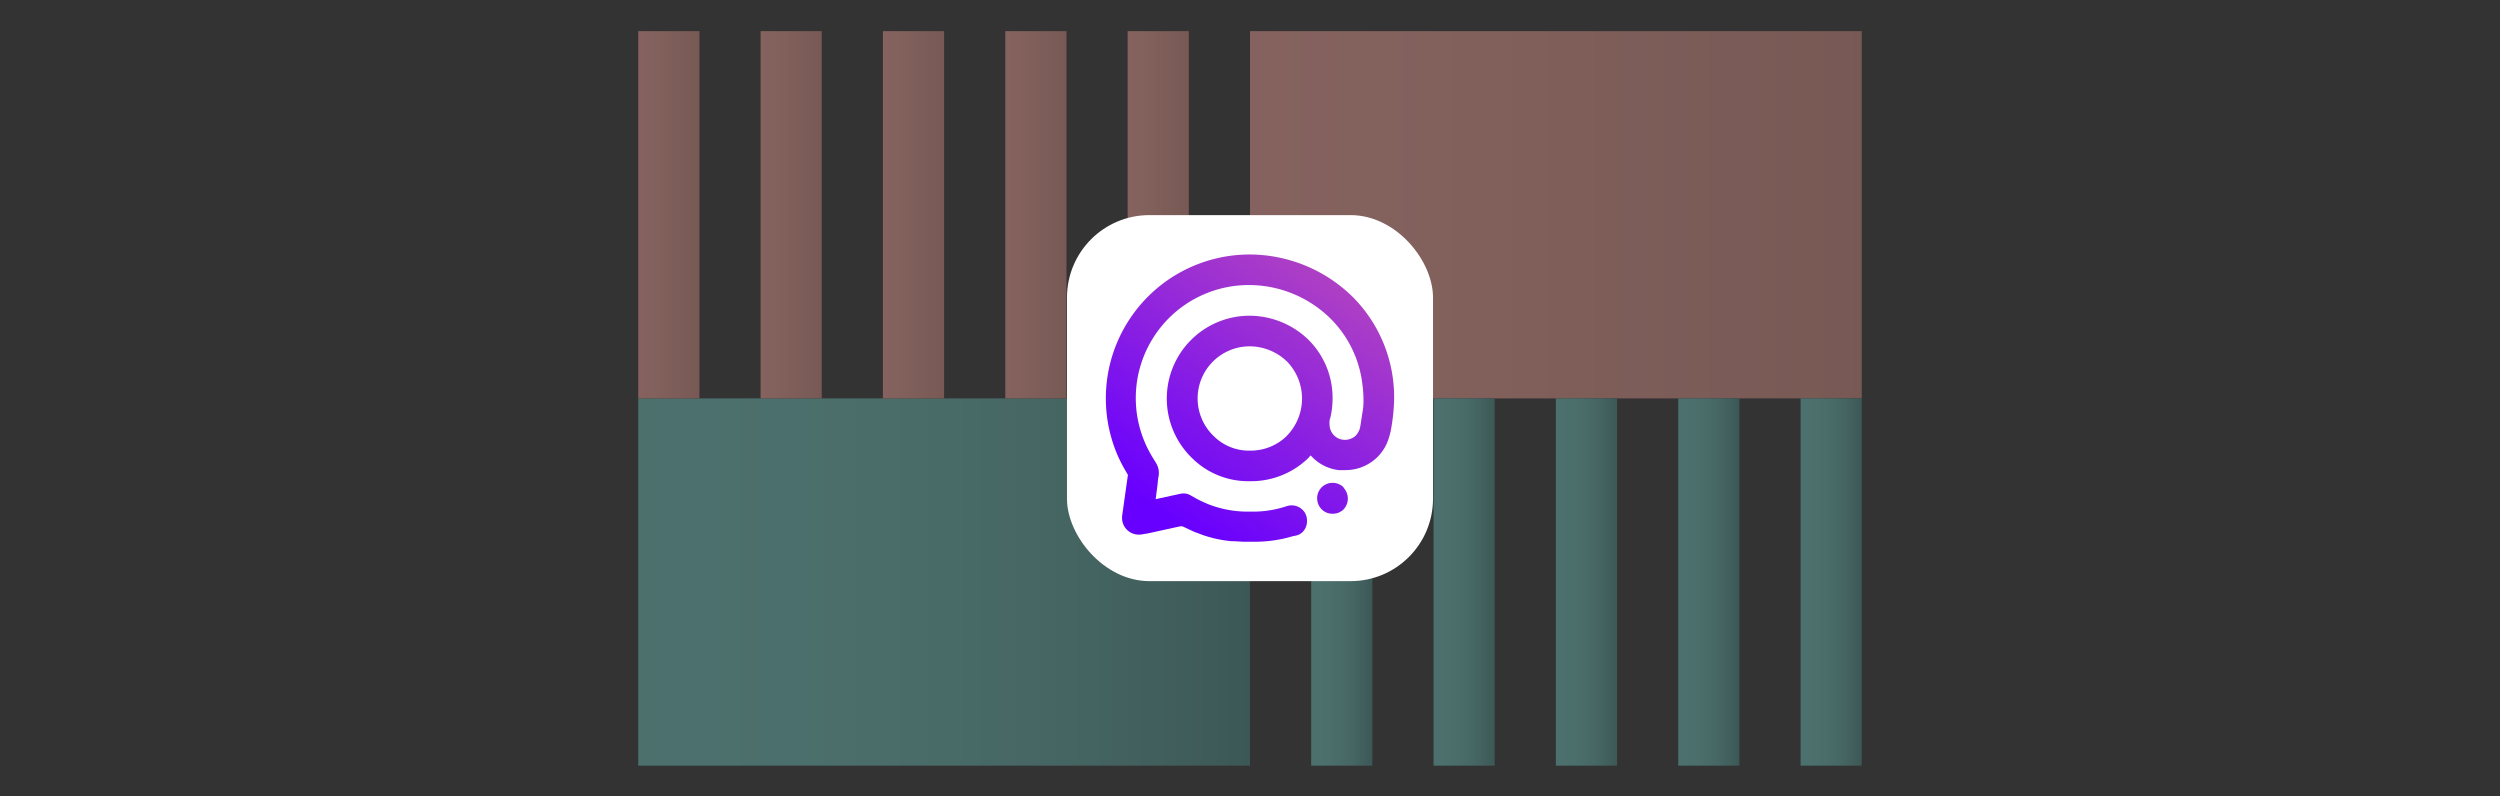 <svg xmlns="http://www.w3.org/2000/svg" xmlns:xlink="http://www.w3.org/1999/xlink" viewBox="0 0 1531.58 487.79"><rect x="0" y="0" width="1531.58" height="487.79" fill="#333333" stroke="none"/><defs><style>.cls-1{opacity:0.4;}.cls-2{fill:url(#linear-gradient);}.cls-3{fill:url(#linear-gradient-2);}.cls-4{fill:url(#linear-gradient-3);}.cls-5{fill:url(#linear-gradient-4);}.cls-6{fill:url(#linear-gradient-5);}.cls-7{fill:url(#linear-gradient-6);}.cls-8{fill:url(#linear-gradient-7);}.cls-9{fill:url(#linear-gradient-8);}.cls-10{fill:url(#linear-gradient-9);}.cls-11{fill:url(#linear-gradient-10);}.cls-12{fill:url(#linear-gradient-11);}.cls-13{fill:url(#linear-gradient-12);}.cls-14{fill:#fff;}.cls-15{fill:url(#linear-gradient-13);}.cls-16{fill:url(#linear-gradient-14);}</style><linearGradient id="linear-gradient" x1="391.01" y1="356.57" x2="765.79" y2="356.57" gradientUnits="userSpaceOnUse"><stop offset="0" stop-color="#71ccc3"/><stop offset="0.27" stop-color="#6fc8c0"/><stop offset="0.51" stop-color="#68beb5"/><stop offset="0.75" stop-color="#5caba4"/><stop offset="0.97" stop-color="#4b928c"/><stop offset="1" stop-color="#498e89"/></linearGradient><linearGradient id="linear-gradient-2" x1="765.79" y1="131.57" x2="1140.57" y2="131.57" gradientUnits="userSpaceOnUse"><stop offset="0" stop-color="#ffa89f"/><stop offset="0.39" stop-color="#f5a197"/><stop offset="1" stop-color="#dd9185"/></linearGradient><linearGradient id="linear-gradient-3" x1="803.27" y1="356.57" x2="840.75" y2="356.57" xlink:href="#linear-gradient"/><linearGradient id="linear-gradient-4" x1="878.23" y1="356.57" x2="915.7" y2="356.57" xlink:href="#linear-gradient"/><linearGradient id="linear-gradient-5" x1="953.18" y1="356.57" x2="990.66" y2="356.57" xlink:href="#linear-gradient"/><linearGradient id="linear-gradient-6" x1="1028.14" y1="356.57" x2="1065.62" y2="356.57" xlink:href="#linear-gradient"/><linearGradient id="linear-gradient-7" x1="1103.1" y1="356.57" x2="1140.57" y2="356.57" xlink:href="#linear-gradient"/><linearGradient id="linear-gradient-8" x1="690.83" y1="131.57" x2="728.31" y2="131.57" xlink:href="#linear-gradient-2"/><linearGradient id="linear-gradient-9" x1="615.88" y1="131.57" x2="653.35" y2="131.57" xlink:href="#linear-gradient-2"/><linearGradient id="linear-gradient-10" x1="540.92" y1="131.57" x2="578.4" y2="131.57" xlink:href="#linear-gradient-2"/><linearGradient id="linear-gradient-11" x1="465.96" y1="131.57" x2="503.44" y2="131.57" xlink:href="#linear-gradient-2"/><linearGradient id="linear-gradient-12" x1="391.01" y1="131.57" x2="428.48" y2="131.57" xlink:href="#linear-gradient-2"/><linearGradient id="linear-gradient-13" x1="759.52" y1="1574.37" x2="879.16" y2="1749.07" gradientTransform="matrix(1, 0, 0, -1, 0, 1962.7)" gradientUnits="userSpaceOnUse"><stop offset="0.16" stop-color="#6800ff"/><stop offset="1" stop-color="#ae40c4"/></linearGradient><linearGradient id="linear-gradient-14" x1="695.3" y1="1618.39" x2="814.87" y2="1793.08" xlink:href="#linear-gradient-13"/></defs><g id="Backgrounds"><g id="Icons_V03" data-name="Icons V03" class="cls-1"><rect class="cls-2" x="391.01" y="244.07" width="374.78" height="225"/><rect class="cls-3" x="765.79" y="19.07" width="374.78" height="225"/><rect class="cls-4" x="803.27" y="244.07" width="37.48" height="225"/><rect class="cls-5" x="878.23" y="244.07" width="37.48" height="225"/><rect class="cls-6" x="953.18" y="244.07" width="37.48" height="225"/><rect class="cls-7" x="1028.14" y="244.07" width="37.48" height="225"/><rect class="cls-8" x="1103.1" y="244.07" width="37.48" height="225"/><rect class="cls-9" x="690.83" y="19.07" width="37.48" height="225"/><rect class="cls-10" x="615.88" y="19.07" width="37.48" height="225"/><rect class="cls-11" x="540.92" y="19.07" width="37.48" height="225"/><rect class="cls-12" x="465.96" y="19.07" width="37.48" height="225"/><rect class="cls-13" x="391.01" y="19.07" width="37.48" height="225"/></g></g><g id="Screenshots_Logos" data-name="Screenshots &amp; Logos"><g id="Spike"><rect class="cls-14" x="653.67" y="131.78" width="224.24" height="224.24" rx="50.49"/><path class="cls-15" d="M823.16,298.57a9.66,9.66,0,0,0-6.81-2.77h0a9.41,9.41,0,0,0-9.41,9.41v.12a9.56,9.56,0,0,0,2.89,6.81,9.08,9.08,0,0,0,6.35,2.59h.46a9.39,9.39,0,0,0,6.35-2.54,9.69,9.69,0,0,0,0-13.5Z"/><path class="cls-16" d="M829.05,182.23a90.39,90.39,0,0,0-63.49-26.32h0a88.12,88.12,0,0,0-80.79,123.22c1,2.3,2.13,4.56,3.35,6.81h0c1,1.79,1.73,3,2.88,5L687.6,315a12.12,12.12,0,0,0,0,4.33,10.26,10.26,0,0,0,11.19,8.14,17.42,17.42,0,0,0,3-.52h.64l20.54-4.5h1.5l4.22,2c1.27.58,2.54,1.21,3.86,1.73h0l1.22.4c1.73.7,3.52,1.39,5.3,1.91a73.68,73.68,0,0,0,15.41,3.06h1.39l5.77.34h6.46a81.14,81.14,0,0,0,24.13-3.46,17,17,0,0,0,2.71-.58,8.92,8.92,0,0,0,3.17-2,9.41,9.41,0,0,0,2.6-6.81,9.07,9.07,0,0,0-2.65-6.63,9.68,9.68,0,0,0-6.81-2.83h0a11.31,11.31,0,0,0-2.83.46h0a64.77,64.77,0,0,1-20.61,3.4h-3.57a66.2,66.2,0,0,1-22.8-4.09l-1.5-.58a73.61,73.61,0,0,1-7.5-3.58l-2.66-1.5a8.65,8.65,0,0,0-6.46-1.21l-3.75.81L708,305.79h0l1.21-9.41a31.92,31.92,0,0,1,.57-4.56,11.83,11.83,0,0,0-1.44-8l-1.67-2.71a74.93,74.93,0,0,1-4.73-8.78,69.24,69.24,0,0,1,63.48-97.7h0a71.25,71.25,0,0,1,50.15,21,67.86,67.86,0,0,1,18.93,38.66,78.6,78.6,0,0,1,.81,10.16,40.23,40.23,0,0,1-.41,7c-.4,2.31-1.44,9.29-1.5,9.58l-.34,1.44a4.68,4.68,0,0,1-.41,1.21,11.45,11.45,0,0,1-2.13,3.24,9.58,9.58,0,0,1-6.35,2.54h-.41a9.11,9.11,0,0,1-6.34-2.6,9.54,9.54,0,0,1-2.89-6.81,10.16,10.16,0,0,1,0-1.91s0-1.21.29-1.5a50.85,50.85,0,0,0,1.56-12.35A50.11,50.11,0,0,0,802,208.55a52,52,0,0,0-36.53-15.13h0a50.73,50.73,0,0,0-35,87.38,48.83,48.83,0,0,0,34.05,14h2.6A50.32,50.32,0,0,0,801.11,281l1.85-2a15.75,15.75,0,0,0,1.39,1.44A27,27,0,0,0,820.1,288a28.11,28.11,0,0,0,3.18,0h1.38a27.92,27.92,0,0,0,18.93-7.73,27.54,27.54,0,0,0,6.81-10.62,51,51,0,0,0,1.5-5.13,116.93,116.93,0,0,0,2.19-20.26A87,87,0,0,0,829.05,182.23Zm-41,85.12a31.69,31.69,0,0,1-21.41,8.72H765a30.42,30.42,0,0,1-21.41-8.89,31.91,31.91,0,0,1,22-55h0a33,33,0,0,1,23.09,9.52A32.61,32.61,0,0,1,788,267.35Z"/></g></g></svg>